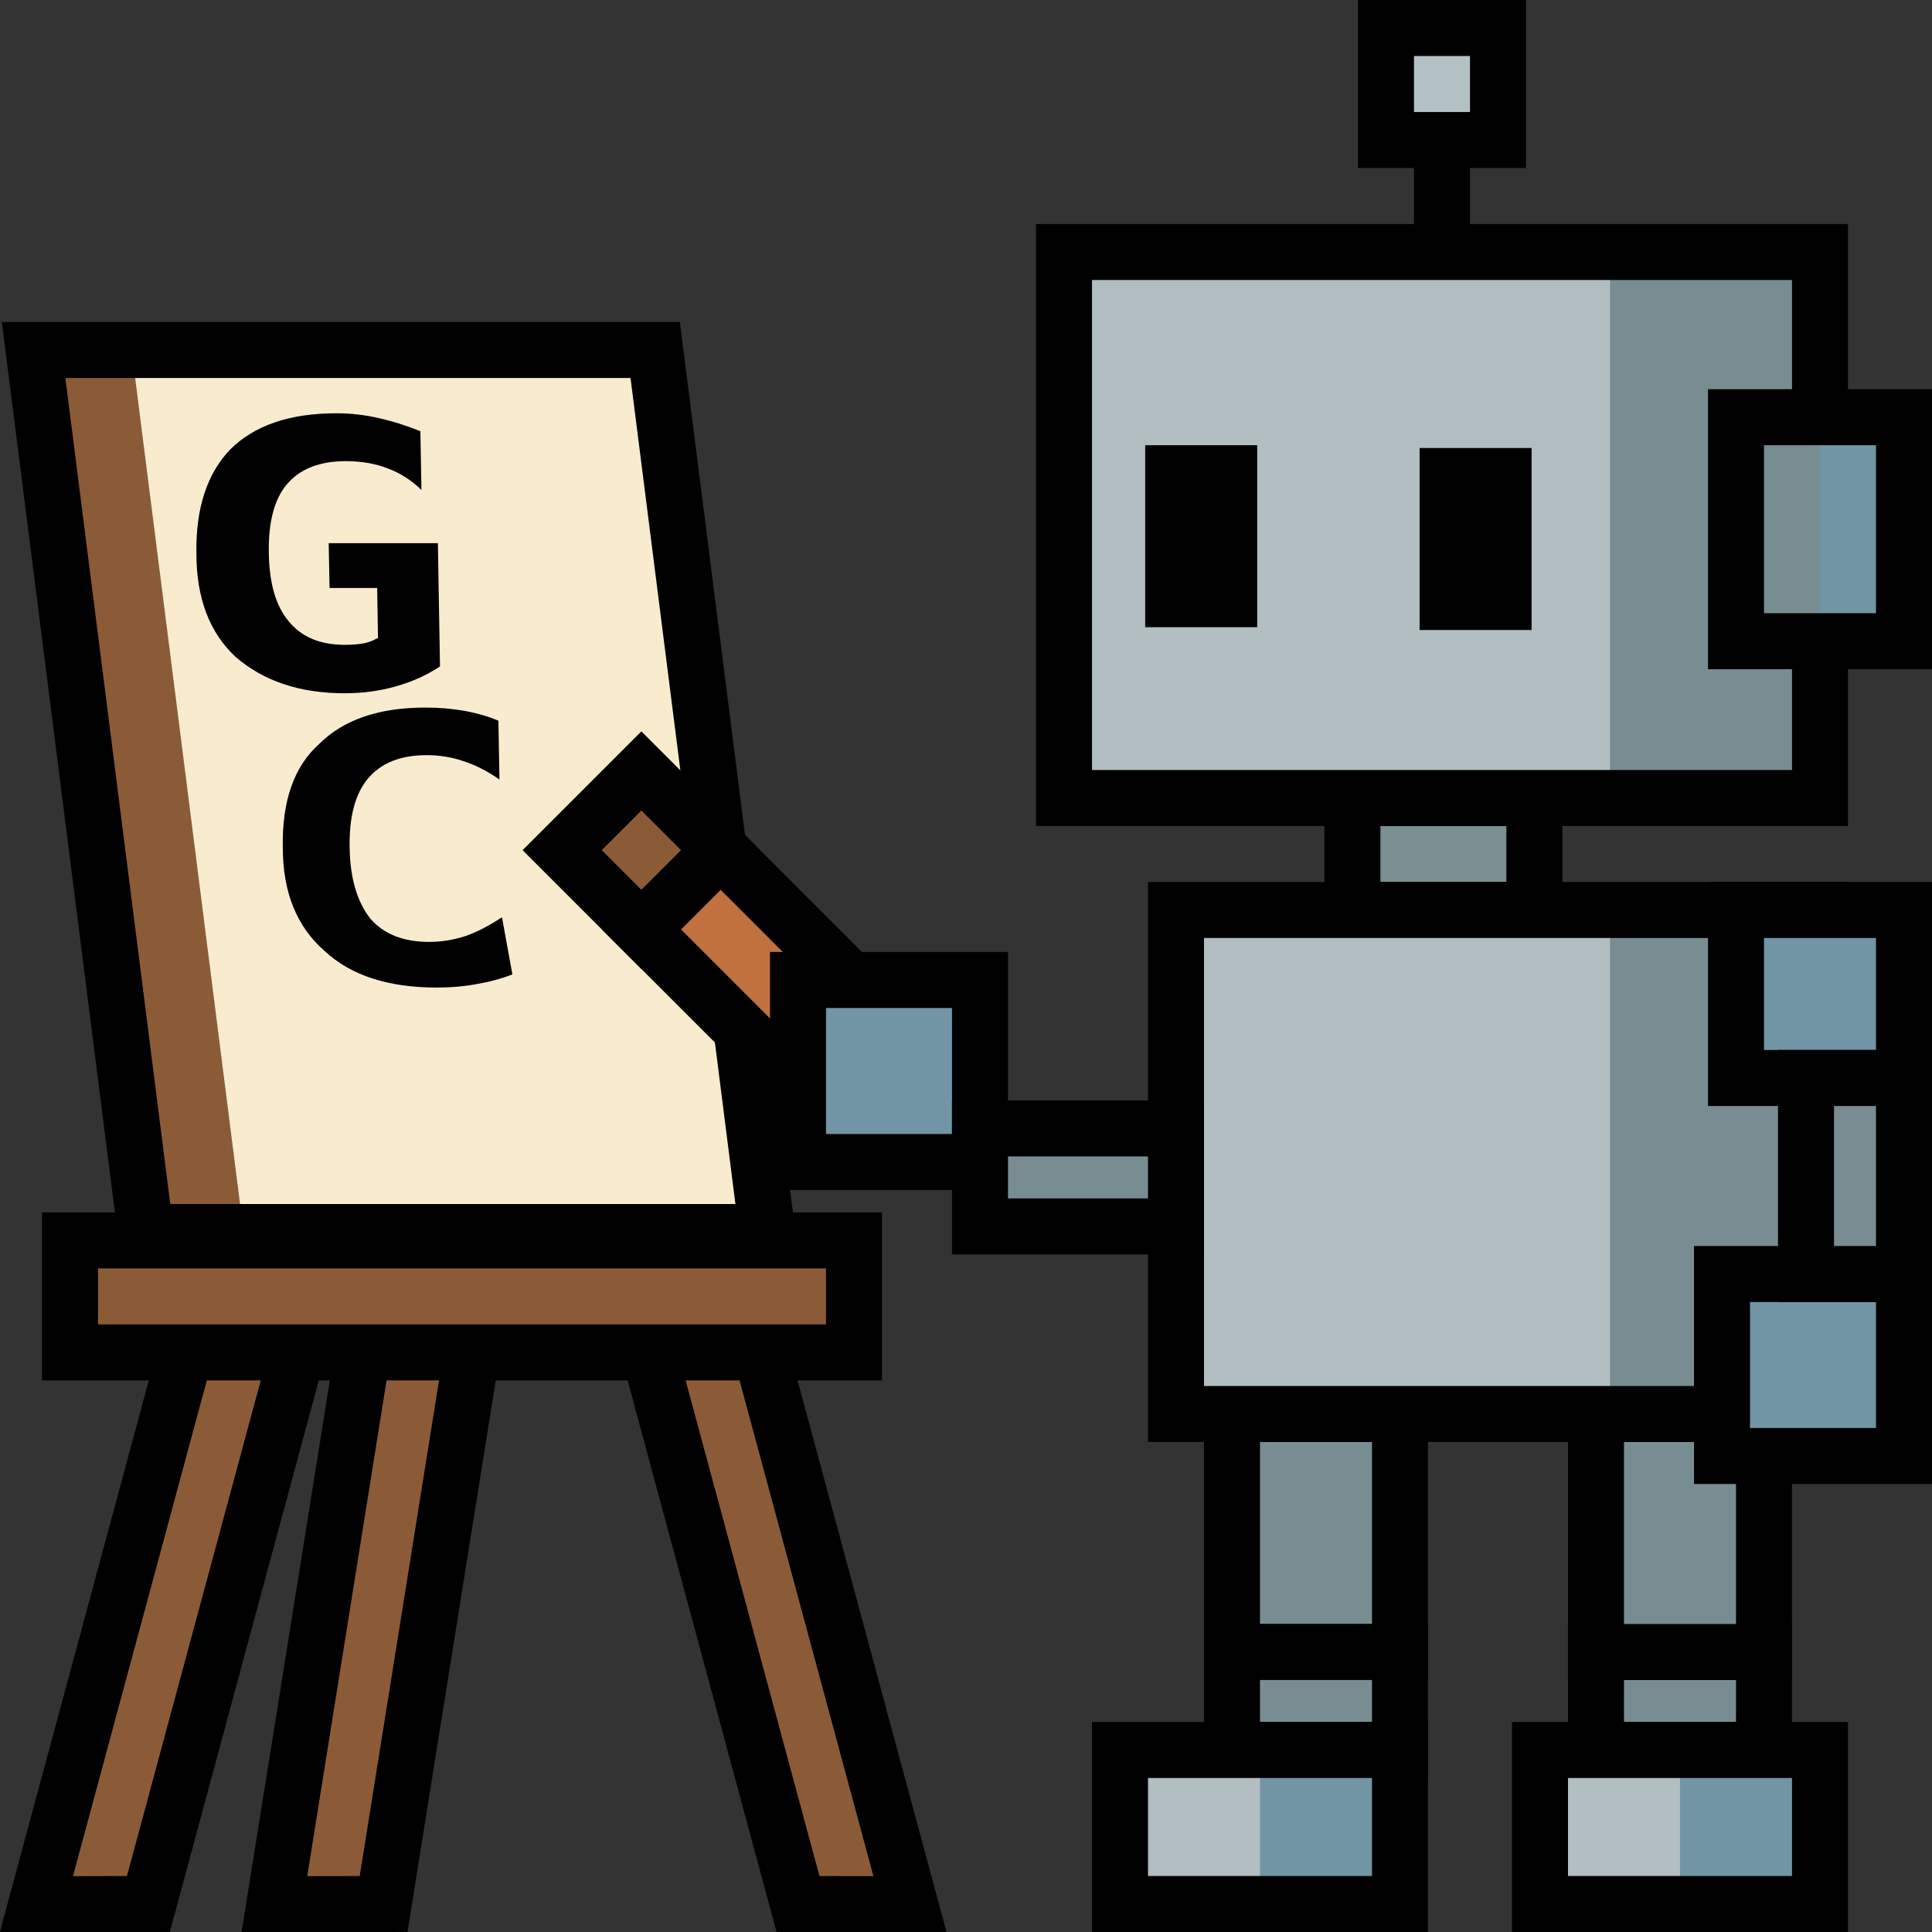 <?xml version="1.0" encoding="UTF-8"?>
<!-- Created with Inkscape (http://www.inkscape.org/) -->
<svg width="690" height="690" version="1.1" viewBox="0 0 690 690" xmlns="http://www.w3.org/2000/svg">
 <rect x="0" y="0" width="690" height="690" fill="#333333" stroke="none"/>
 <path d="m107 480-54 200-40 0.076 54-200z" fill="#8b5b38" stroke="#000" stroke-width="20"/>
 <path d="m234 125 40 315h-222l-40-315z" fill="#f9ebce"/>
 <g transform="translate(-1140,-68)" fill="#8b5b38">
  <path d="m1187 193 40 315h-36l-40-315z"/>
  <path d="m1371 548 54 200 40 0.076-54-200z" stroke="#000" stroke-width="20"/>
  <path d="m1309 548-32 200-39 0.076 32-200z" stroke="#000" stroke-width="20"/>
 </g>
 <g stroke="#000" stroke-width="20">
  <g transform="translate(-1140,-68)">
   <path d="m1374 193 40 315h-222l-40-315z" fill="none"/>
   <rect x="1165" y="511" width="280" height="40" fill="#8b5b38"/>
   <g transform="rotate(-45,1333,-59)">
    <rect transform="rotate(90)" x="291" y="-1074" width="80" height="40" fill="#c0713e"/>
    <rect transform="rotate(90)" x="251" y="-1074" width="40" height="40" fill="#8b5b38"/>
   </g>
   <g fill="#788d92">
    <rect x="1580" y="573" width="60" height="85"/>
    <rect x="1580" y="658" width="60" height="35"/>
    <rect x="1710" y="658" width="60" height="35"/>
    <rect x="1710" y="573" width="60" height="85"/>
   </g>
  </g>
  <rect x="495" y="10" width="40" height="40" fill="#b4c1c4"/>
  <rect x="483" y="285" width="65" height="40" fill="#798f92"/>
 </g>
 <rect x="505" y="50" width="20" height="40"/>
 <rect x="380" y="90" width="270" height="195" fill="#b2bec2"/>
 <rect x="420" y="325" width="230" height="180" fill="#b2bec2"/>
 <rect x="409" y="159" width="40" height="65"/>
 <rect x="507" y="160" width="40" height="65"/>
 <rect x="575" y="90" width="75" height="195" fill="#788d92"/>
 <rect x="575" y="325" width="75" height="180" fill="#788d92"/>
 <rect x="380" y="90" width="270" height="195" fill="none" stroke="#000" stroke-width="20"/>
 <rect x="420" y="325" width="230" height="180" fill="none" stroke="#000" stroke-width="20"/>
 <rect x="620" y="149" width="60" height="78" fill="#7195a4"/>
 <rect x="620" y="149" width="30" height="78" fill="#788d92"/>
 <rect x="550" y="625" width="100" height="55" fill="#7195a4"/>
 <g stroke="#000" stroke-width="20">
  <rect x="620" y="149" width="60" height="80" fill="none"/>
  <rect x="620" y="325" width="60" height="60" fill="#7195a4"/>
  <rect x="615" y="455" width="65" height="65" fill="#7195a4"/>
  <rect x="645" y="385" width="35" height="70" fill="#788d92"/>
  <rect transform="rotate(90)" x="350" y="-350" width="65" height="65" fill="#7195a4"/>
  <rect transform="rotate(90)" x="403" y="-420" width="35" height="70" fill="#788d92"/>
 </g>
 <rect x="550" y="625" width="50" height="55" fill="#b2bec2"/>
 <rect x="550" y="625" width="100" height="55" fill="none" stroke="#000" stroke-width="20"/>
 <rect x="400" y="625" width="100" height="55" fill="#7195a4"/>
 <rect x="400" y="625" width="50" height="55" fill="#b2bec2"/>
 <rect x="400" y="625" width="100" height="55" fill="none" stroke="#000" stroke-width="20"/>
 <path d="m135 228-0.3-18h-17l-0.31-16h39l0.75 44q-7 4.7-16 7.2-8.6 2.4-18 2.4-24 0-39-13-14-13-14-37-0.36-24 12-37 13-13 38-13 7.6 0 15 1.7 7.3 1.6 15 4.7l0.38 21q-5.3-5.2-12-7.7-6.7-2.6-15-2.6-14 0-21 8.2-6.9 8.1-6.5 25 0.31 16 7.1 24 6.8 8.4 20 8.4 3.9 0 6.7-0.52 2.9-0.58 4.6-1.7z" stroke-width="25" aria-label="G"/>
 <path d="m183 348q-5.9 2.3-13 3.5-6.5 1.2-14 1.2-26 0-40-13-15-13-15-37-0.46-25 13-37 13-13 38-13 7.2 0 14 1.2 6.6 1.2 12 3.5l0.38 21q-6.6-4.6-13-6.6-6.1-2.1-13-2.1-14 0-21 8.4-6.9 8.3-6.5 25 0.31 16 7.4 25 7.2 8.3 21 8.3 6.5 0 13-2.1 6-2.1 13-6.7z" stroke-width="25" aria-label="C"/>
</svg>
